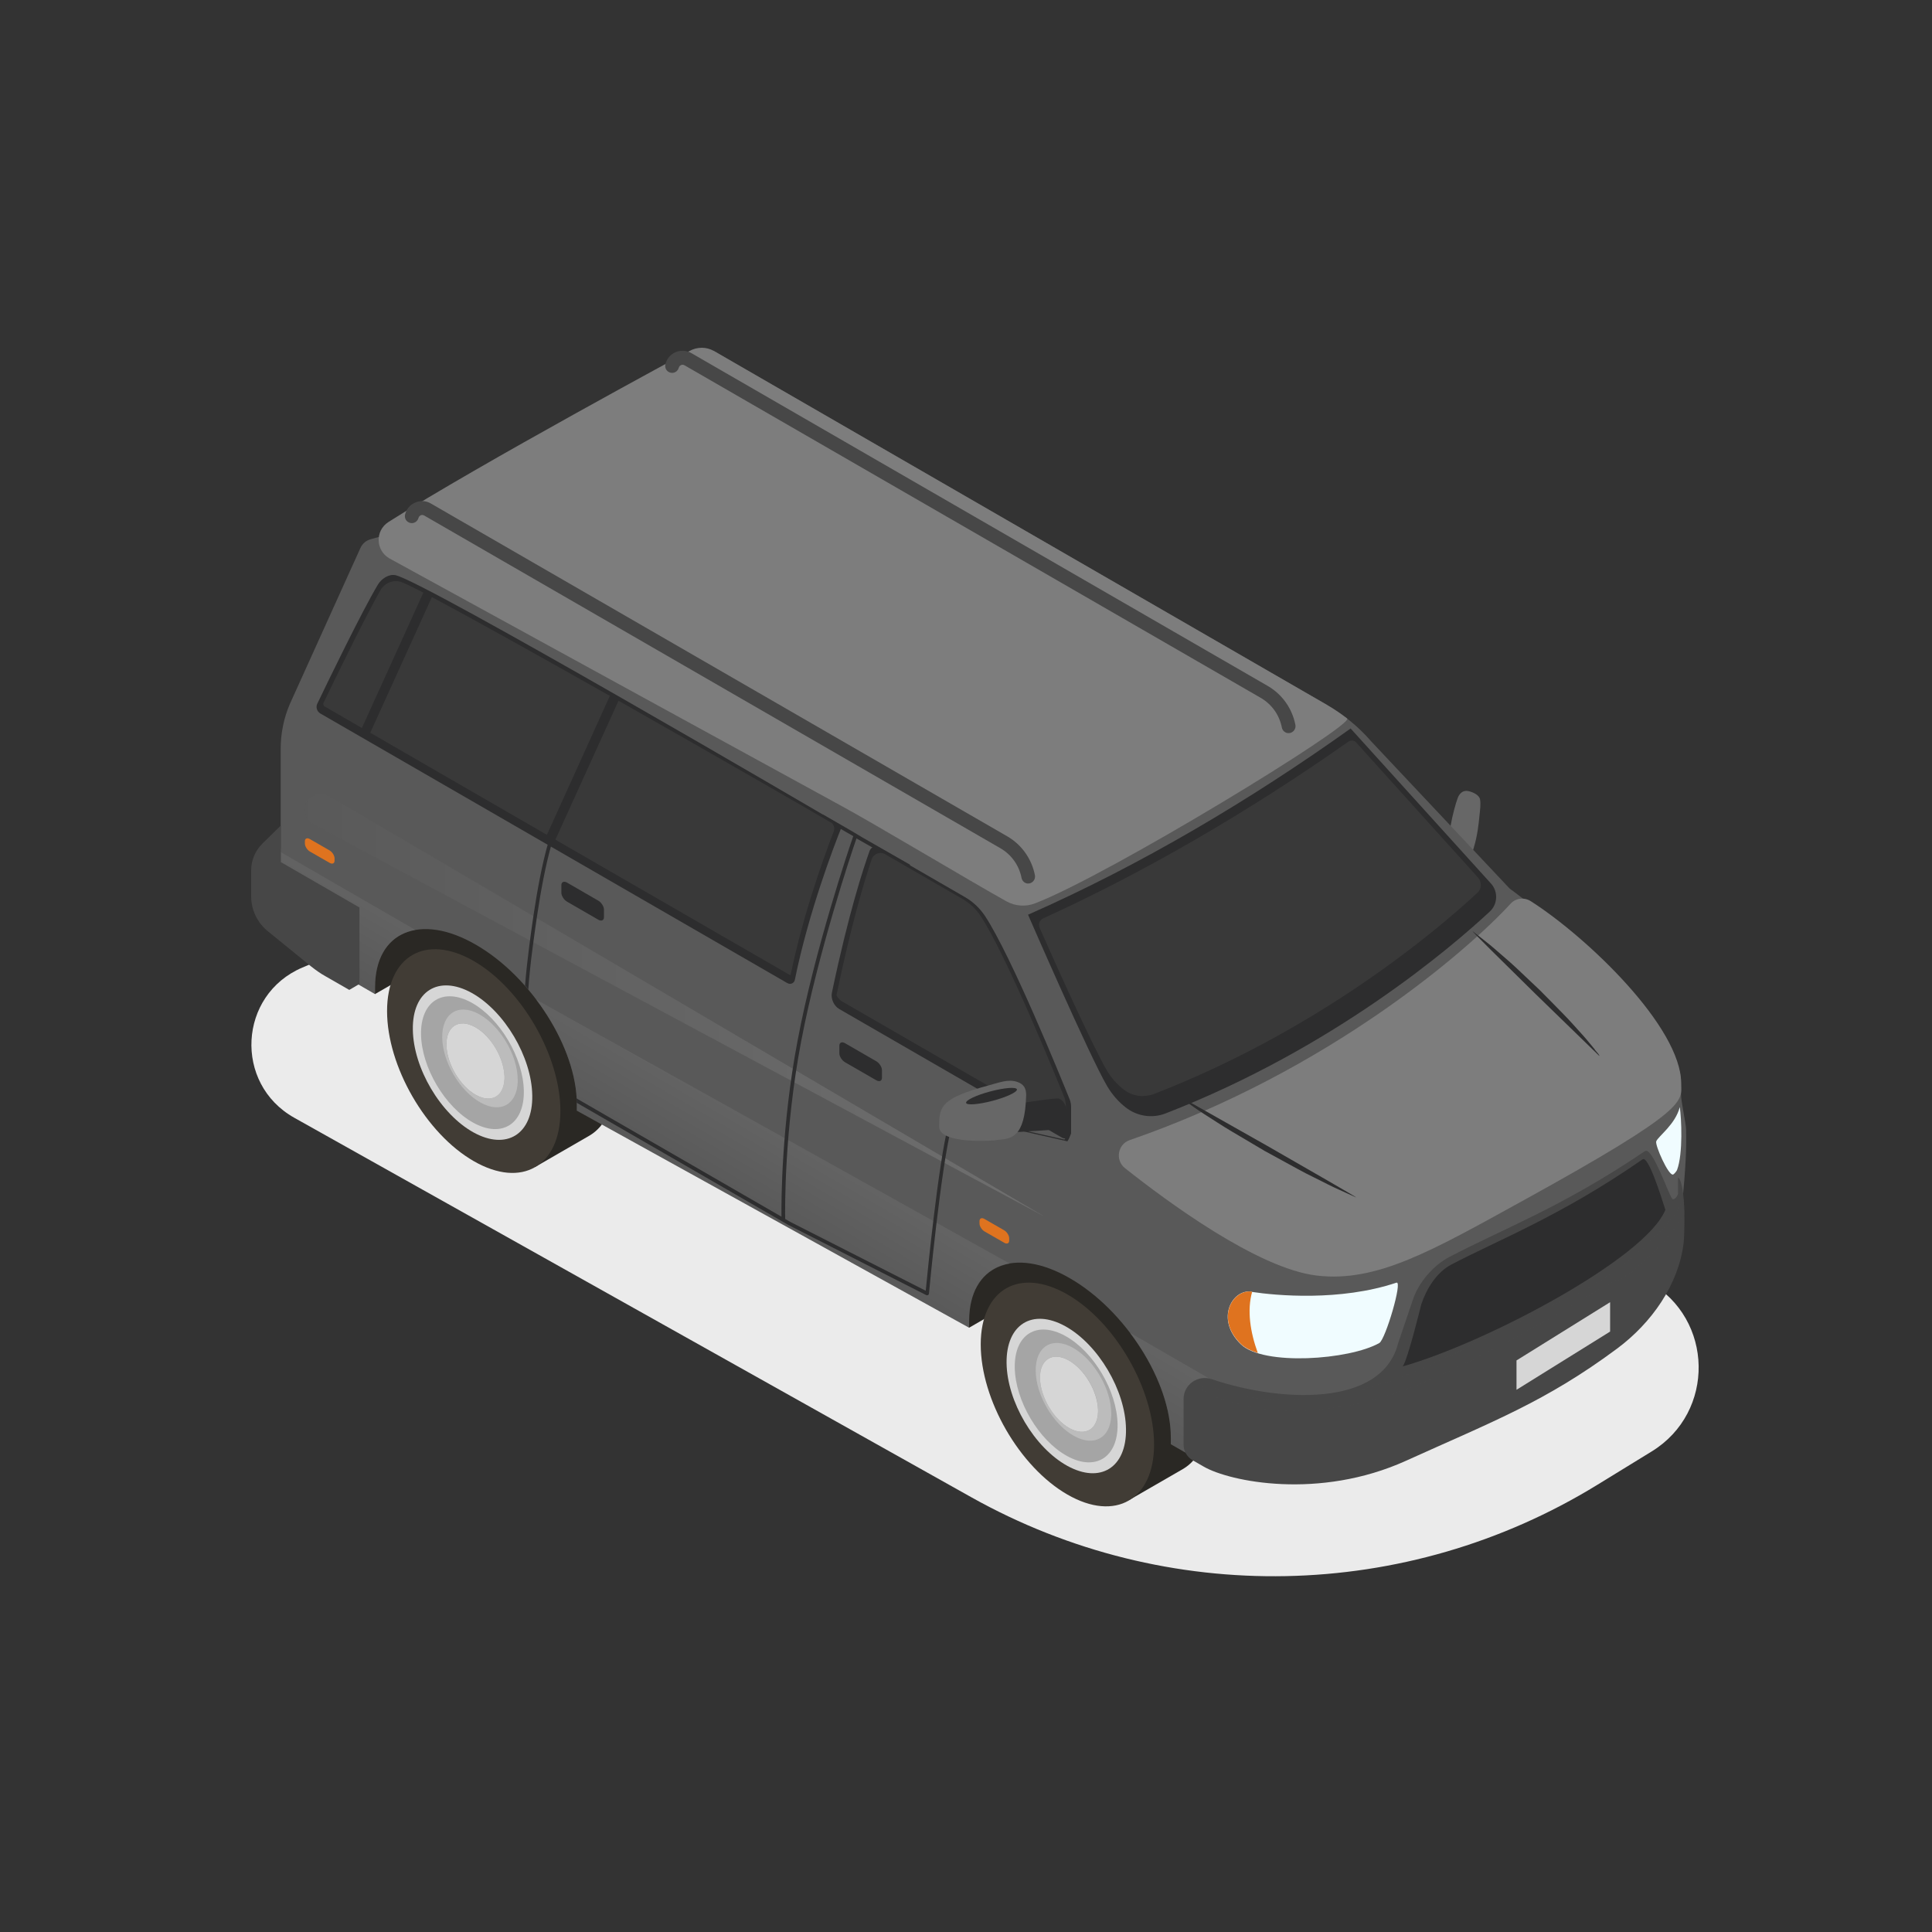 <svg width="64" height="64" viewBox="0 0 64 64" fill="none" xmlns="http://www.w3.org/2000/svg">
<rect x="0" y="0" width="64" height="64" fill="#333333" stroke="none"/>
<path d="M9.746 37.026L32.176 49.598C38.652 53.227 46.584 53.074 52.913 49.187L54.716 48.08C56.831 46.782 56.778 43.687 54.616 42.463L24.956 25.682L10.015 32.052C7.895 32.954 7.737 35.897 9.746 37.026Z" fill="#EBEBEB"/>
<path d="M48.639 28.393C48.446 28.446 48.152 28.329 48.072 28.222C47.863 27.939 48.163 26.773 48.286 26.442C48.344 26.281 48.462 26.169 48.644 26.206C48.783 26.238 49.002 26.329 49.029 26.484C49.056 26.64 49.029 26.827 49.013 26.982C48.981 27.345 48.932 27.714 48.826 28.061C48.799 28.152 48.751 28.361 48.639 28.393Z" fill="#676767"/>
<path d="M31.763 39.886L30.715 41.453L32.105 43.981L37.06 41.121L31.763 39.886Z" fill="#2A2824"/>
<path d="M12.084 28.836L11.031 30.403L12.421 32.931L17.382 30.071L12.084 28.836Z" fill="#2A2824"/>
<path d="M37.154 41.838C36.352 41.373 35.625 41.335 35.107 41.645L33.31 42.682L37.405 49.691L39.202 48.654C39.709 48.349 40.025 47.713 40.025 46.804C40.025 44.976 38.742 42.746 37.154 41.832V41.838Z" fill="#2A2824"/>
<path d="M38.23 47.851C38.23 49.68 36.947 50.423 35.359 49.509C33.771 48.594 32.488 46.365 32.488 44.537C32.488 42.709 33.771 41.966 35.359 42.88C36.947 43.794 38.23 46.023 38.23 47.851Z" fill="#413C35"/>
<path d="M35.354 48.557C34.263 47.953 33.36 46.43 33.344 45.152C33.328 43.874 34.194 43.329 35.29 43.933C36.38 44.537 37.284 46.061 37.3 47.339C37.321 48.616 36.45 49.161 35.354 48.557Z" fill="#D6D6D6"/>
<path d="M35.347 48.232C34.407 47.713 33.632 46.403 33.615 45.302C33.599 44.201 34.348 43.736 35.289 44.254C36.23 44.773 37.005 46.083 37.021 47.184C37.037 48.28 36.288 48.75 35.347 48.232Z" fill="#A5A5A5"/>
<path d="M35.428 47.312C34.898 47.018 34.46 46.275 34.449 45.655C34.439 45.035 34.861 44.767 35.396 45.061C35.925 45.355 36.363 46.099 36.374 46.719C36.385 47.339 35.962 47.606 35.428 47.312Z" fill="#D6D6D6"/>
<path d="M36.468 45.633C36.233 45.211 35.902 44.847 35.538 44.644C34.849 44.26 34.298 44.607 34.309 45.414C34.319 46.221 34.891 47.189 35.581 47.569C36.244 47.937 36.779 47.633 36.811 46.895C36.811 46.863 36.811 46.831 36.811 46.799C36.805 46.419 36.677 46.002 36.468 45.633ZM36.372 46.793C36.346 47.36 35.939 47.59 35.431 47.312C34.902 47.018 34.464 46.275 34.453 45.655C34.442 45.035 34.865 44.767 35.399 45.061C35.683 45.216 35.934 45.5 36.116 45.82C36.196 45.965 36.26 46.114 36.303 46.264C36.346 46.414 36.372 46.569 36.378 46.713C36.378 46.74 36.378 46.761 36.378 46.788L36.372 46.793Z" fill="#BCBCBC"/>
<path d="M17.488 30.799C16.686 30.334 15.959 30.296 15.441 30.606L13.645 31.643L17.739 38.651L19.535 37.614C20.043 37.31 20.359 36.674 20.359 35.765C20.359 33.937 19.076 31.707 17.488 30.793V30.799Z" fill="#2A2824"/>
<path d="M18.564 36.807C18.564 38.635 17.281 39.378 15.693 38.464C14.105 37.55 12.822 35.321 12.822 33.493C12.822 31.664 14.105 30.921 15.693 31.835C17.281 32.75 18.564 34.979 18.564 36.807Z" fill="#413C35"/>
<path d="M15.686 37.513C14.596 36.909 13.692 35.385 13.676 34.108C13.655 32.83 14.526 32.285 15.622 32.889C16.712 33.493 17.616 35.017 17.632 36.294C17.653 37.572 16.782 38.117 15.686 37.513Z" fill="#D6D6D6"/>
<path d="M15.68 37.192C14.739 36.673 13.964 35.363 13.947 34.262C13.931 33.166 14.68 32.696 15.621 33.214C16.562 33.733 17.337 35.043 17.353 36.144C17.369 37.24 16.62 37.71 15.68 37.192Z" fill="#A5A5A5"/>
<path d="M15.768 36.273C15.238 35.978 14.8 35.235 14.789 34.615C14.779 33.995 15.201 33.728 15.736 34.022C16.27 34.316 16.703 35.059 16.714 35.679C16.724 36.299 16.302 36.566 15.768 36.273Z" fill="#D6D6D6"/>
<path d="M16.808 34.589C16.573 34.167 16.242 33.803 15.878 33.6C15.188 33.215 14.638 33.562 14.649 34.37C14.659 35.177 15.231 36.145 15.921 36.524C16.584 36.893 17.118 36.588 17.15 35.85C17.15 35.818 17.15 35.786 17.15 35.754C17.145 35.375 17.017 34.958 16.808 34.589ZM16.707 35.754C16.68 36.321 16.274 36.551 15.766 36.273C15.237 35.979 14.798 35.236 14.788 34.616C14.777 33.995 15.199 33.728 15.734 34.022C16.017 34.177 16.268 34.461 16.45 34.781C16.53 34.926 16.594 35.075 16.637 35.225C16.68 35.375 16.707 35.53 16.712 35.674C16.712 35.701 16.712 35.722 16.712 35.749L16.707 35.754Z" fill="#BCBCBC"/>
<path d="M50.07 29.483C50.07 29.483 50.022 29.446 50 29.425L45.419 24.555C45.002 24.073 44.505 23.667 43.954 23.352L23.651 11.629C23.432 11.5 21.737 14.419 21.288 15.2C21.219 15.322 21.106 15.408 20.967 15.445L12.281 17.862C12.126 17.904 12.003 18.011 11.938 18.156L9.597 23.331C9.399 23.796 9.298 24.298 9.298 24.806V28.078C9.298 28.216 9.239 28.345 9.143 28.441C9.068 28.516 8.998 28.596 8.988 28.703C8.972 28.826 8.988 28.954 8.988 29.077V29.435C8.988 30.045 9.266 30.617 9.747 30.996L11.612 32.456C11.612 32.456 11.655 32.488 11.677 32.498L12.425 32.931V32.707C12.425 30.863 13.922 30.227 15.766 31.296C17.61 32.359 19.107 34.722 19.107 36.566C19.107 36.583 19.107 36.668 19.107 36.791L32.103 43.981V43.757C32.103 41.912 33.599 41.276 35.444 42.345C37.288 43.409 38.785 45.772 38.785 47.616C38.785 47.632 38.785 47.718 38.785 47.841L39.881 48.471C40.741 48.969 43.703 49.583 46.59 48.274C49.482 46.964 51.208 46.317 53.571 44.564C54.892 43.58 55.688 42.051 55.688 40.405C55.683 40.351 55.677 40.292 55.672 40.234C55.645 39.961 55.731 39.79 55.758 39.523C55.864 38.389 55.864 37.785 55.854 37.411C55.848 37.208 55.688 36.486 55.688 36.278V35.872C55.688 33.712 50.545 29.831 50.07 29.478V29.483Z" fill="#595959"/>
<path opacity="0.3" d="M13.768 30.804C12.95 30.943 12.421 31.606 12.421 32.701V32.926L11.64 32.477L9.54 30.836C9.192 30.563 8.984 30.141 8.984 29.697V29.077C8.984 28.954 8.968 28.826 8.984 28.703C9.005 28.526 9.176 28.414 9.299 28.291V28.227L13.768 30.809V30.804ZM17.761 33.113C18.579 34.193 19.108 35.471 19.108 36.566C19.108 36.583 19.108 36.668 19.108 36.791L32.104 43.981V43.756C32.104 42.661 32.633 41.998 33.451 41.859L17.761 33.113ZM37.439 44.163C38.257 45.243 38.786 46.52 38.786 47.616C38.786 47.632 38.786 47.718 38.786 47.841L39.882 48.471C40.62 48.899 42.892 49.407 45.346 48.723L37.444 44.157L37.439 44.163Z" fill="url(#paint0_linear_9477_35785)"/>
<path d="M43.962 23.352L23.654 11.629C23.402 11.484 23.093 11.484 22.836 11.629C22.836 11.629 15.902 15.365 12.871 17.29C12.417 17.579 12.438 18.241 12.909 18.503C16.234 20.326 26.685 26.052 27.845 26.682C28.983 27.297 32.111 29.174 33.34 29.858C33.629 30.018 33.971 30.045 34.281 29.927C36.724 28.992 44.887 24.004 44.625 23.801C44.417 23.641 44.197 23.491 43.968 23.357L43.962 23.352Z" fill="#7D7D7D"/>
<path opacity="0.6" d="M34.568 40.282L10.897 26.367C10.544 26.158 10.101 26.41 10.09 26.816C10.09 27.019 10.191 27.206 10.373 27.302L34.573 40.287L34.568 40.282Z" fill="url(#paint1_linear_9477_35785)"/>
<path d="M35.359 37.492C35.349 37.583 35.317 37.674 35.263 37.749L31.58 36.915C31.5 37.027 31.446 37.155 31.409 37.289C31.083 38.561 30.725 42.132 30.666 42.758L26.175 40.475L26.01 40.379C26.004 40.053 25.978 37.455 26.539 34.499C27.095 31.585 28.185 28.303 28.372 27.774C28.544 27.87 29.361 28.335 30.099 28.757C30.115 28.72 30.131 28.682 30.147 28.645C29.506 28.276 28.784 27.864 28.549 27.731C28.228 27.533 27.785 27.282 27.271 26.988C27.255 27.025 27.239 27.063 27.218 27.095C27.597 27.314 27.934 27.506 28.266 27.699C28.137 28.057 26.988 31.462 26.421 34.472C25.887 37.284 25.881 39.78 25.887 40.304L19.098 36.386C19.098 36.434 19.103 36.482 19.103 36.53L26.111 40.577L30.682 42.902C30.682 42.902 30.703 42.907 30.714 42.907C30.725 42.907 30.735 42.907 30.741 42.902C30.757 42.891 30.773 42.875 30.773 42.854C30.773 42.811 31.168 38.695 31.521 37.316C31.553 37.193 31.607 37.081 31.676 36.974L35.359 37.808C35.424 37.717 35.461 37.604 35.477 37.492L35.359 37.481V37.492Z" fill="#2D2D2E"/>
<path d="M17.5 32.782C17.532 32.339 17.58 31.863 17.649 31.355C17.804 30.189 18.098 28.003 18.649 26.971L18.542 26.913C17.986 27.955 17.687 30.157 17.532 31.339C17.473 31.804 17.425 32.237 17.393 32.649C17.43 32.691 17.467 32.734 17.505 32.782H17.5Z" fill="#2D2D2E"/>
<path d="M34.055 30.301C37.791 28.655 41.421 26.5 44.741 24.132L49.392 29.27C49.632 29.537 49.616 29.948 49.354 30.194C48.066 31.392 44.179 34.722 38.615 36.882C38.166 37.058 37.658 36.978 37.283 36.679C37.07 36.513 36.85 36.278 36.669 35.968C36.075 34.952 34.055 30.301 34.055 30.301Z" fill="#2D2D2E"/>
<path d="M37.86 36.31C37.625 36.31 37.389 36.23 37.208 36.08C36.989 35.909 36.807 35.695 36.663 35.455C36.197 34.658 34.957 31.916 34.439 30.735C34.385 30.612 34.439 30.473 34.562 30.419C37.849 28.928 41.377 26.886 44.67 24.566C44.751 24.512 44.858 24.523 44.922 24.592L48.963 29.072C49.091 29.216 49.086 29.441 48.947 29.569C47.568 30.852 43.697 34.113 38.239 36.235C38.117 36.283 37.988 36.305 37.86 36.305V36.31Z" fill="#393939"/>
<path d="M31.968 29.719L29.119 28.073C29.002 28.003 28.857 28.057 28.809 28.18C28.611 28.73 28.109 30.248 27.558 32.884C27.515 33.076 27.622 33.322 27.799 33.424L35.176 37.684C35.31 37.765 35.481 37.663 35.481 37.508V36.679C35.481 36.594 35.47 36.508 35.438 36.428C35.139 35.685 33.508 31.681 32.631 30.345C32.46 30.088 32.236 29.874 31.968 29.719Z" fill="#2D2D2E"/>
<path d="M35.307 36.84V36.573C35.297 36.514 35.286 36.455 35.275 36.396C34.96 35.616 33.345 31.654 32.485 30.345C32.33 30.11 32.127 29.917 31.881 29.778L29.32 28.297C29.154 28.201 28.941 28.276 28.876 28.463C28.63 29.195 28.187 30.666 27.711 32.959C27.711 33.002 27.812 33.125 27.893 33.173L34.821 37.171C34.917 37.006 35.083 36.877 35.307 36.84Z" fill="#393939"/>
<path d="M26.084 32.568L10.613 23.636C10.501 23.572 10.453 23.427 10.512 23.309C10.854 22.593 11.992 20.246 12.516 19.37C12.634 19.172 12.88 19.006 13.104 19.054C14.099 19.279 27.212 26.95 27.784 27.292C27.848 27.329 27.875 27.404 27.848 27.474C27.639 27.998 26.784 30.216 26.33 32.461C26.308 32.568 26.185 32.627 26.089 32.568H26.084Z" fill="#2D2D2E"/>
<path d="M50.034 29.943C48.671 31.429 44.063 35.476 37.418 37.769C37.023 37.908 36.937 38.432 37.263 38.694C38.658 39.8 41.657 42.019 43.614 42.254C45.613 42.495 47.457 41.42 50.43 39.784C56.043 36.695 55.69 36.486 55.69 35.882C55.69 34.027 52.584 31.049 50.708 29.852C50.489 29.713 50.205 29.75 50.034 29.943Z" fill="#7D7D7D"/>
<path d="M55.592 39.539C55.592 39.539 55.528 39.726 55.415 39.726C55.319 39.726 54.747 37.957 54.49 38.133C51.759 39.983 49.856 40.672 48.001 41.645C47.472 41.923 46.99 42.49 46.803 43.056L46.312 44.505C45.761 46.649 42.345 46.435 40.142 45.687C39.683 45.532 39.207 45.863 39.207 46.349V47.852C39.207 48.071 39.325 48.269 39.512 48.375L39.875 48.584C40.736 49.081 43.697 49.696 46.584 48.386C49.476 47.076 51.203 46.43 53.566 44.676C54.71 43.826 55.608 42.554 55.773 41.169C55.8 40.956 55.864 39.218 55.586 38.999V39.528L55.592 39.539Z" fill="#474747"/>
<path d="M55.17 40.084C55.025 39.635 54.603 38.266 54.411 38.405C51.727 40.271 49.642 41.068 48.076 41.891C47.589 42.147 47.258 42.687 47.082 43.206C47.082 43.206 46.633 45.045 46.467 45.264C49.209 44.489 54.507 41.693 55.164 40.084H55.17Z" fill="#2D2D2E"/>
<path d="M41.459 42.789C40.828 42.688 40.24 43.693 41.106 44.532C41.849 45.254 44.703 45.05 45.692 44.489C45.895 44.372 46.473 42.415 46.259 42.49C44.393 43.115 42.26 42.917 41.464 42.795L41.459 42.789Z" fill="#F0FCFF"/>
<path d="M41.48 42.788C40.833 42.687 40.24 43.687 41.111 44.526C41.239 44.649 41.432 44.745 41.667 44.82C41.416 44.13 41.304 43.408 41.48 42.788Z" fill="#DF731F"/>
<path d="M55.421 38.908C55.458 38.898 55.538 38.796 55.554 38.759C55.758 38.213 55.699 37.032 55.645 36.674C55.496 37.251 54.94 37.631 54.865 37.807C54.817 37.93 55.271 38.956 55.421 38.908Z" fill="#F0FCFF"/>
<g style="mix-blend-mode:screen" opacity="0.5">
<path d="M55.78 39.731C55.726 39.822 55.667 39.929 55.593 40.046C55.443 40.266 55.245 40.517 54.999 40.789C54.743 41.057 54.443 41.345 54.09 41.639C52.69 42.821 51.444 43.179 49.252 44.296C48.707 44.569 48.151 44.868 47.606 45.114C47.066 45.376 46.516 45.59 45.975 45.777C45.43 45.953 44.901 46.098 44.388 46.199C43.875 46.295 43.383 46.36 42.934 46.37C42.479 46.392 42.062 46.37 41.699 46.328C41.33 46.29 41.02 46.221 40.763 46.157C40.25 46.012 39.994 45.868 39.994 45.868C39.94 45.836 39.865 45.852 39.833 45.911C39.796 45.969 39.817 46.039 39.871 46.076C39.871 46.076 40.154 46.253 40.683 46.424C40.95 46.504 41.277 46.59 41.656 46.648C42.036 46.707 42.474 46.75 42.944 46.734C43.42 46.734 43.928 46.68 44.463 46.595C44.997 46.504 45.548 46.365 46.109 46.183C46.665 45.996 47.237 45.777 47.793 45.515C48.36 45.258 48.9 44.986 49.456 44.697C50.557 44.125 51.647 43.521 52.636 42.906C53.625 42.286 53.615 42.532 54.32 41.912C54.673 41.602 54.972 41.287 55.229 41.003C55.464 40.72 55.651 40.458 55.796 40.233C55.796 40.068 55.785 39.897 55.774 39.736L55.78 39.731Z" fill="#474747"/>
</g>
<path d="M9.304 28.569V27.345L8.689 27.949C8.454 28.184 8.32 28.5 8.32 28.831V29.692C8.32 30.141 8.523 30.563 8.871 30.847L10.309 32.017C10.459 32.135 10.614 32.247 10.779 32.338L11.57 32.792L11.907 32.595V30.061L9.304 28.559V28.569Z" fill="#474747"/>
<path d="M52.834 34.77C52.727 34.647 52.588 34.46 52.401 34.257C52.213 34.054 52.005 33.808 51.759 33.562C51.519 33.316 51.262 33.054 51 32.792C50.733 32.541 50.465 32.289 50.214 32.049C49.963 31.814 49.712 31.611 49.503 31.424C49.295 31.242 49.108 31.108 48.979 31.001C48.851 30.9 48.781 30.846 48.781 30.846C48.765 30.862 49.819 31.894 50.866 32.926C51.919 33.952 52.978 34.978 52.978 34.978C52.994 34.962 52.935 34.893 52.828 34.77H52.834Z" fill="#2D2D2E"/>
<path d="M39.025 36.283C39.025 36.283 39.105 36.363 39.255 36.47C39.41 36.572 39.624 36.738 39.896 36.909C40.169 37.08 40.474 37.288 40.821 37.491C41.163 37.694 41.532 37.914 41.895 38.127C42.27 38.331 42.644 38.534 42.991 38.726C43.339 38.919 43.681 39.074 43.964 39.223C44.248 39.368 44.499 39.469 44.665 39.55C44.836 39.624 44.932 39.672 44.932 39.672C44.943 39.656 43.462 38.812 41.986 37.962C40.506 37.123 39.02 36.288 39.02 36.288L39.025 36.283Z" fill="#2D2D2E"/>
<path d="M35.089 36.395C34.976 36.358 33.923 36.529 33.736 36.556L33.49 37.513L35.019 37.416C35.019 37.416 35.345 37.32 35.345 36.919C35.345 36.759 35.302 36.561 35.174 36.449C35.147 36.428 35.121 36.411 35.094 36.401L35.089 36.395Z" fill="#2D2D2E"/>
<path d="M33.014 37.764C33.474 37.721 33.955 37.737 33.993 36.278C33.993 36.075 33.934 35.92 33.699 35.84C33.394 35.733 33.073 35.872 32.779 35.947C31.165 36.38 31.111 36.647 31.111 37.321C31.111 37.839 32.49 37.818 33.014 37.77V37.764Z" fill="#676767"/>
<path d="M33.687 36.086C33.708 36.171 33.35 36.342 32.885 36.465C32.42 36.588 32.024 36.62 32.003 36.535C31.982 36.449 32.34 36.278 32.805 36.155C33.27 36.032 33.665 36 33.687 36.086Z" fill="#2D2D2E"/>
<path d="M29.029 35.786L27.992 35.188C27.89 35.129 27.805 34.995 27.805 34.894V34.637C27.805 34.535 27.89 34.498 27.992 34.557L29.029 35.156C29.13 35.214 29.216 35.348 29.216 35.45V35.706C29.216 35.808 29.13 35.845 29.029 35.786Z" fill="#2D2D2E"/>
<path d="M19.82 30.467L18.783 29.868C18.681 29.809 18.596 29.676 18.596 29.574V29.318C18.596 29.216 18.681 29.179 18.783 29.237L19.82 29.836C19.921 29.895 20.007 30.029 20.007 30.13V30.387C20.007 30.488 19.921 30.526 19.82 30.467Z" fill="#2D2D2E"/>
<path d="M33.26 41.164L32.618 40.795C32.522 40.742 32.447 40.619 32.447 40.528V40.453C32.447 40.357 32.522 40.325 32.618 40.383L33.26 40.752C33.356 40.806 33.431 40.929 33.431 41.02V41.094C33.431 41.191 33.356 41.223 33.26 41.164Z" fill="#DF731F"/>
<path d="M10.912 28.579L10.271 28.211C10.174 28.157 10.1 28.034 10.1 27.943V27.869C10.1 27.772 10.174 27.74 10.271 27.799L10.912 28.168C11.008 28.221 11.083 28.344 11.083 28.435V28.51C11.083 28.606 11.008 28.638 10.912 28.579Z" fill="#DF731F"/>
<path d="M14.025 19.631C13.656 19.439 13.394 19.316 13.287 19.278C13.025 19.193 12.742 19.31 12.603 19.551C12.058 20.513 11.037 22.619 10.705 23.309C10.716 23.341 10.721 23.357 10.732 23.389L11.988 24.116L14.025 19.631Z" fill="#393939"/>
<path d="M12.269 24.276L18.117 27.655L20.202 23.052C17.887 21.743 15.599 20.465 14.306 19.781L12.264 24.276H12.269Z" fill="#393939"/>
<path d="M27.518 27.244C27.043 26.96 23.776 25.079 20.489 23.213L18.398 27.816L26.187 32.311C26.369 31.424 26.61 30.537 26.85 29.756C27.155 28.778 27.454 27.965 27.62 27.538C27.663 27.425 27.62 27.302 27.518 27.238V27.244Z" fill="#393939"/>
<path d="M42.688 24.287C42.581 24.287 42.485 24.212 42.463 24.1C42.383 23.689 42.132 23.331 41.763 23.117L22.673 12.099C22.625 12.072 22.582 12.083 22.561 12.094C22.54 12.104 22.502 12.126 22.486 12.179C22.454 12.302 22.331 12.377 22.208 12.345C22.085 12.313 22.011 12.19 22.043 12.067C22.085 11.885 22.208 11.741 22.379 11.666C22.55 11.597 22.738 11.602 22.903 11.698L41.993 22.721C42.474 22.999 42.806 23.469 42.912 24.015C42.934 24.138 42.854 24.255 42.731 24.282C42.715 24.282 42.704 24.282 42.688 24.282V24.287Z" fill="#474747"/>
<path d="M34.065 29.27C33.958 29.27 33.862 29.195 33.84 29.082C33.76 28.671 33.509 28.313 33.14 28.099L14.05 17.076C14.002 17.049 13.96 17.06 13.938 17.07C13.917 17.081 13.879 17.103 13.863 17.156C13.831 17.279 13.708 17.354 13.585 17.322C13.462 17.29 13.387 17.167 13.419 17.044C13.462 16.862 13.585 16.718 13.756 16.648C13.927 16.573 14.114 16.584 14.275 16.68L33.364 27.703C33.846 27.981 34.177 28.452 34.284 28.997C34.305 29.12 34.225 29.238 34.102 29.264C34.086 29.264 34.075 29.264 34.059 29.264L34.065 29.27Z" fill="#474747"/>
<path d="M53.337 43.137L50.236 45.066V46.039L53.337 44.11V43.137Z" fill="#D6D6D6"/>
<defs>
<linearGradient id="paint0_linear_9477_35785" x1="27.368" y1="38.341" x2="25.973" y2="40.752" gradientUnits="userSpaceOnUse">
<stop stop-color="#7D7D7D"/>
<stop offset="1" stop-color="#595959"/>
</linearGradient>
<linearGradient id="paint1_linear_9477_35785" x1="10.09" y1="33.29" x2="34.568" y2="33.29" gradientUnits="userSpaceOnUse">
<stop stop-color="#595959"/>
<stop offset="1" stop-color="#7D7D7D"/>
</linearGradient>
</defs>
</svg>
